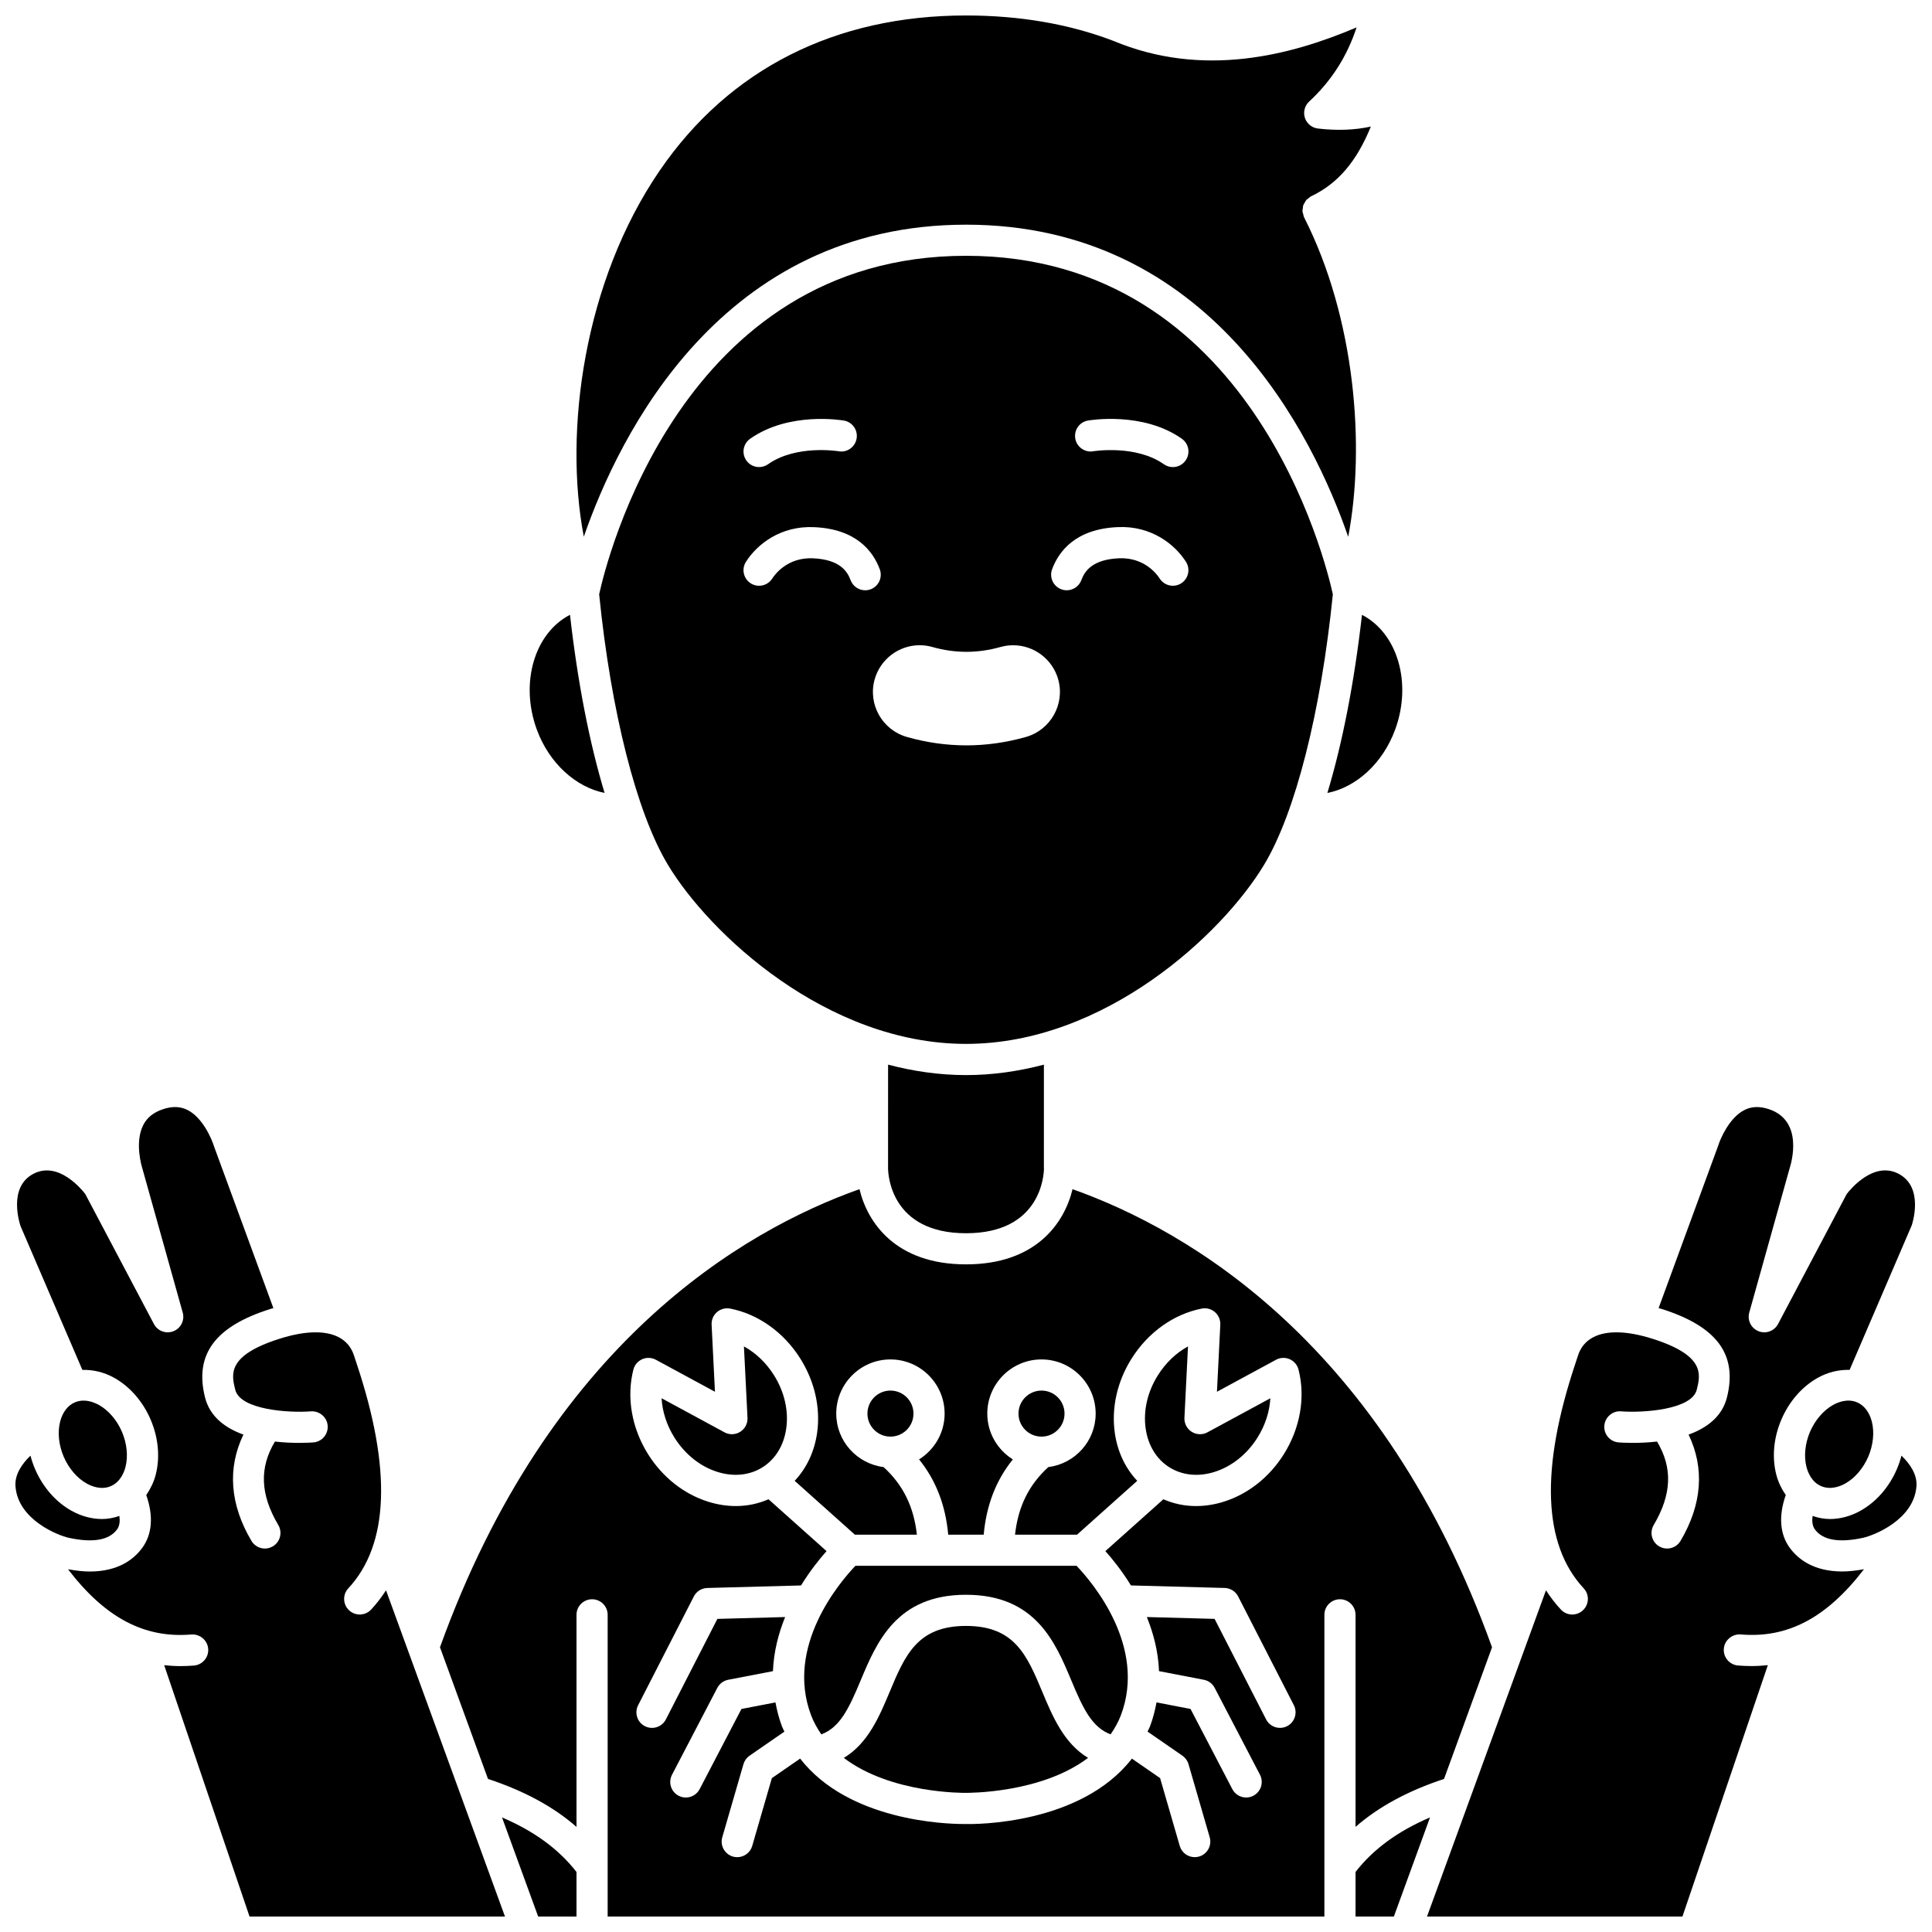 <?xml version="1.0" encoding="UTF-8"?>
<!-- Uploaded to: ICON Repo, www.iconrepo.com, Generator: ICON Repo Mixer Tools -->
<svg width="800px" height="800px" version="1.1" viewBox="144 144 512 512" xmlns="http://www.w3.org/2000/svg">
 <defs>
  <clipPath id="h">
   <path d="m148.09 437h129.91v214.9h-129.91z"/>
  </clipPath>
  <clipPath id="g">
   <path d="m277 625h20v26.902h-20z"/>
  </clipPath>
  <clipPath id="f">
   <path d="m148.09 529h27.906v24h-27.906z"/>
  </clipPath>
  <clipPath id="e">
   <path d="m296 148.09h212v138.91h-212z"/>
  </clipPath>
  <clipPath id="d">
   <path d="m503 625h20v26.902h-20z"/>
  </clipPath>
  <clipPath id="c">
   <path d="m522 437h129.9v214.9h-129.9z"/>
  </clipPath>
  <clipPath id="b">
   <path d="m260 459h280v192.9h-280z"/>
  </clipPath>
  <clipPath id="a">
   <path d="m624 529h27.902v24h-27.902z"/>
  </clipPath>
 </defs>
 <path d="m166.99 537.16c1.297 0.719 3.856 1.773 6.371 0.684 2.527-1.082 3.527-3.656 3.894-5.086 0.73-2.824 0.383-6.223-0.945-9.324-1.328-3.098-3.551-5.688-6.106-7.106-0.895-0.496-2.391-1.152-4.059-1.152-0.746 0-1.531 0.133-2.312 0.465-1.871 0.801-3.254 2.609-3.894 5.086-0.73 2.824-0.383 6.223 0.945 9.324 1.336 3.098 3.555 5.688 6.106 7.109z"/>
 <g clip-path="url(#h)">
  <path d="m242.35 570.55c-0.812 0.875-1.918 1.312-3.019 1.312-1.008 0-2.019-0.367-2.816-1.109-1.668-1.559-1.762-4.172-0.207-5.836 10.793-11.582 11.539-31.629 2.195-59.586-0.277-0.82-0.504-1.5-0.66-2.008-0.695-2.234-2.066-3.898-4.074-4.945-3.562-1.859-8.977-1.723-15.684 0.402-14.012 4.438-12.746 9.477-11.742 13.523 1.34 5.352 14.34 6.172 20.055 5.715 2.234-0.152 4.262 1.52 4.438 3.797s-1.52 4.262-3.797 4.438c-1.027 0.078-5.262 0.332-10.18-0.227-4.172 6.945-3.902 14.031 0.887 22.117 1.16 1.961 0.516 4.496-1.449 5.656-0.66 0.391-1.387 0.578-2.102 0.578-1.414 0-2.789-0.723-3.555-2.023-5.746-9.695-6.402-19.328-2.133-28.172-4.75-1.711-8.883-4.691-10.18-9.875-2.836-11.336 2.652-18.773 17.258-23.402 0.293-0.094 0.57-0.156 0.863-0.242l-15.695-42.766c-0.668-2.176-3.047-7.656-6.973-9.695-1.918-0.996-4.047-1.09-6.519-0.277-2.559 0.84-4.301 2.231-5.316 4.25-2.359 4.691-0.285 11.246-0.266 11.309l10.742 38.355c0.57 2.031-0.488 4.168-2.449 4.945-1.953 0.781-4.191-0.039-5.18-1.906l-18.203-34.461c-1.039-1.348-7.141-8.742-13.691-5.371-6.965 3.59-3.586 13.508-3.438 13.926l16.367 38.059c2.805-0.062 5.695 0.574 8.406 2.086 4.176 2.324 7.609 6.258 9.676 11.066v0.004c2.066 4.816 2.543 10.016 1.352 14.641-0.52 2.016-1.422 3.785-2.508 5.379 1.945 5.469 1.598 10.371-1.051 13.984-2.254 3.078-6.41 6.277-13.922 6.277-1.719 0-3.664-0.227-5.754-0.598 9.891 12.898 20.25 18.34 32.688 17.285 2.223-0.156 4.262 1.504 4.457 3.777 0.188 2.269-1.504 4.266-3.777 4.457-1.203 0.094-2.379 0.145-3.535 0.145-1.492 0-2.941-0.09-4.352-0.242l22.625 66.613h67.691l-31.523-86.453c-1.176 1.805-2.477 3.516-3.949 5.098z"/>
 </g>
 <path d="m426.11 518.62c0 3.367-2.731 6.098-6.098 6.098-3.371 0-6.102-2.731-6.102-6.098 0-3.367 2.731-6.102 6.102-6.102 3.367 0 6.098 2.734 6.098 6.102"/>
 <g clip-path="url(#g)">
  <path d="m277.04 625.64 9.582 26.27h10.156v-11.816c-4.695-6.035-11.199-10.809-19.738-14.453z"/>
 </g>
 <g clip-path="url(#f)">
  <path d="m175.03 549.3c0.699-0.953 0.785-2.258 0.609-3.562-1.473 0.508-3.008 0.82-4.59 0.82-2.699 0-5.481-0.734-8.086-2.184-4.176-2.324-7.609-6.258-9.676-11.066-0.5-1.164-0.895-2.356-1.211-3.547-2.211 2.133-4.215 4.965-3.973 8.133 0.684 8.906 11.312 13.02 14.117 13.641 6.394 1.383 10.703 0.645 12.809-2.234z"/>
 </g>
 <path d="m495.77 354.14c7.598-1.484 14.66-7.816 17.953-16.766 4.57-12.434 0.586-25.617-8.785-30.438-2.031 17.91-5.184 34.031-9.168 47.203z"/>
 <path d="m479.05 373.09c8.258-13.77 15.035-40.5 18.168-71.59-1.855-8.512-21.527-89.711-97.219-89.711s-95.367 81.199-97.215 89.715c3.129 31.09 9.906 57.824 18.168 71.59 11.023 18.387 42.242 47.547 79.047 47.547 36.801 0 68.02-29.16 79.051-47.551zm-136.26-112.81c10.305-7.262 24.27-4.922 24.863-4.824 2.246 0.391 3.75 2.531 3.356 4.777-0.391 2.242-2.523 3.762-4.769 3.356-0.25-0.039-11.273-1.793-18.695 3.438-0.723 0.512-1.551 0.754-2.375 0.754-1.297 0-2.578-0.605-3.379-1.75-1.309-1.863-0.863-4.441 1-5.75zm30.5 40.152c-1.676 0-3.25-1.027-3.875-2.691-0.867-2.336-2.856-5.484-10.031-5.789-6.531-0.258-9.883 4.039-10.73 5.367-1.223 1.922-3.773 2.488-5.699 1.273-1.926-1.223-2.496-3.777-1.273-5.699 2.977-4.688 9.234-9.598 18.051-9.191 11.141 0.477 15.617 6.332 17.418 11.164 0.793 2.141-0.293 4.512-2.434 5.312-0.461 0.168-0.945 0.254-1.426 0.254zm42.578 38.875c-5.207 1.473-10.512 2.223-15.762 2.223-5.258 0-10.562-0.746-15.766-2.227-6.57-1.863-10.402-8.723-8.539-15.293 1.5-5.312 6.402-9.02 11.918-9.02 1.145 0 2.289 0.16 3.391 0.477 2.984 0.848 6.008 1.273 9 1.273 2.992 0 6.023-0.43 9.023-1.277 1.094-0.309 2.223-0.465 3.367-0.465 5.535 0 10.434 3.711 11.93 9.031 1.852 6.566-1.992 13.418-8.562 15.277zm41.16-40.719c-1.922 1.219-4.477 0.648-5.699-1.273-0.848-1.328-4.203-5.621-10.73-5.367-7.172 0.305-9.164 3.453-10.031 5.789-0.621 1.664-2.191 2.691-3.875 2.691-0.48 0-0.961-0.086-1.441-0.262-2.141-0.797-3.227-3.176-2.434-5.312 1.801-4.832 6.277-10.688 17.418-11.164 8.797-0.406 15.074 4.5 18.051 9.191 1.238 1.93 0.664 4.484-1.258 5.707zm1.168-32.555c-0.801 1.141-2.082 1.75-3.379 1.75-0.82 0-1.652-0.242-2.375-0.754-7.465-5.258-18.621-3.457-18.723-3.438-2.234 0.383-4.383-1.129-4.762-3.375-0.379-2.246 1.113-4.379 3.356-4.766 0.598-0.102 14.594-2.434 24.891 4.824 1.859 1.312 2.309 3.891 0.992 5.758z"/>
 <path d="m386.08 518.62c0 3.367-2.731 6.098-6.102 6.098-3.367 0-6.098-2.731-6.098-6.098 0-3.367 2.731-6.102 6.098-6.102 3.371 0 6.102 2.734 6.102 6.102"/>
 <g clip-path="url(#e)">
  <path d="m400 203.54c64.812 0 91.965 55.793 101.29 82.723 4.559-23.918 1.883-57.93-11.691-84.672-0.008-0.012-0.004-0.023-0.012-0.039-0.008-0.016-0.02-0.027-0.027-0.047-0.117-0.238-0.125-0.496-0.191-0.746-0.07-0.27-0.188-0.527-0.203-0.797s0.062-0.523 0.098-0.789c0.039-0.262 0.027-0.523 0.113-0.777 0.086-0.25 0.258-0.461 0.387-0.695 0.133-0.227 0.223-0.477 0.395-0.672 0.184-0.211 0.438-0.352 0.664-0.523 0.199-0.152 0.355-0.348 0.586-0.461 0.012-0.008 0.027-0.004 0.043-0.012 0.016-0.008 0.023-0.02 0.039-0.027 7.019-3.371 11.965-9.07 15.801-18.469-4.305 0.949-8.957 1.113-14.039 0.52-1.594-0.191-2.941-1.297-3.441-2.824-0.496-1.531-0.062-3.211 1.117-4.309 5.894-5.465 10.051-11.945 12.582-19.664-17.391 7.394-40.676 13.527-64.504 3.551-0.004 0-0.012 0-0.016-0.004-11.66-4.453-24.781-6.707-38.992-6.707-34.68 0-62.742 14.203-81.152 41.078-20.148 29.41-25.469 69.082-20.133 97.051 9.348-26.945 36.5-82.688 101.29-82.688z"/>
 </g>
 <path d="m304.22 354.13c-3.981-13.168-7.141-29.285-9.164-47.195-9.371 4.824-13.355 18.004-8.785 30.438 3.285 8.941 10.387 15.258 17.949 16.758z"/>
 <path d="m400 428.91c-7.109 0-14.016-1.027-20.648-2.769l-0.008 27.48c0.02 1.738 0.777 17.199 20.66 17.199 19.816 0 20.637-15.359 20.66-17.199h-0.023l0.004-27.477c-6.633 1.738-13.535 2.766-20.645 2.766z"/>
 <g clip-path="url(#d)">
  <path d="m503.23 640.09v11.816h10.156l9.582-26.27c-8.539 3.644-15.047 8.418-19.738 14.453z"/>
 </g>
 <g clip-path="url(#c)">
  <path d="m618.3 554.18c-2.644-3.609-2.992-8.512-1.051-13.98-1.09-1.59-1.992-3.367-2.508-5.379-1.195-4.625-0.715-9.824 1.352-14.641v-0.004c2.066-4.812 5.5-8.742 9.676-11.066 2.711-1.512 5.602-2.148 8.402-2.082l16.461-38.305c0.055-0.172 3.434-10.09-3.531-13.68-6.519-3.367-12.633 4-13.695 5.371l-18.203 34.461c-0.988 1.871-3.223 2.688-5.18 1.906-1.961-0.781-3.016-2.914-2.449-4.945l10.68-38.16c0.465-1.449 3.82-12.688-5.519-15.75-2.473-0.809-4.606-0.719-6.519 0.277-3.922 2.039-6.301 7.516-6.891 9.453l-15.777 43.008c0.289 0.086 0.57 0.148 0.863 0.242 14.605 4.629 20.09 12.066 17.258 23.398-1.297 5.184-5.43 8.164-10.18 9.879 4.269 8.852 3.613 18.477-2.133 28.172-0.773 1.301-2.148 2.023-3.555 2.023-0.715 0-1.441-0.188-2.102-0.578-1.965-1.16-2.609-3.699-1.449-5.656 4.789-8.086 5.059-15.172 0.887-22.117-4.922 0.559-9.156 0.305-10.18 0.227-2.277-0.176-3.969-2.164-3.789-4.434 0.172-2.269 2.18-3.984 4.43-3.801 5.734 0.441 18.723-0.395 20.059-5.719 1.008-4.043 2.269-9.082-11.742-13.52-6.699-2.121-12.121-2.258-15.684-0.402-2.012 1.051-3.383 2.715-4.074 4.945-0.156 0.508-0.383 1.184-0.66 2.008-9.34 27.957-8.598 48.004 2.195 59.586 1.559 1.664 1.461 4.277-0.207 5.836-0.793 0.742-1.809 1.109-2.816 1.109-1.105 0-2.207-0.438-3.019-1.312-1.473-1.582-2.773-3.293-3.953-5.098l-31.523 86.449h67.691l22.633-66.621c-1.414 0.152-2.863 0.242-4.352 0.242-1.156 0-2.332-0.051-3.535-0.145-2.277-0.191-3.965-2.184-3.777-4.457 0.191-2.269 2.215-3.934 4.457-3.777 12.43 1.062 22.797-4.387 32.688-17.285-2.086 0.375-4.035 0.598-5.754 0.598-7.516-0.004-11.668-3.195-13.922-6.277z"/>
 </g>
 <g clip-path="url(#b)">
  <path d="m503.23 628.14c6.141-5.356 13.906-9.555 23.453-12.703l12.719-34.883c-28.941-80.402-80.164-110.38-111.17-121.41-2.121 8.863-9.582 19.926-28.23 19.926-18.652 0-26.113-11.07-28.23-19.934-30.996 11.027-82.227 40.992-111.17 121.41l12.723 34.891c9.551 3.148 17.316 7.348 23.453 12.703v-56.191c0-2.285 1.848-4.129 4.129-4.129 2.285 0 4.129 1.848 4.129 4.129v79.953h189.94v-79.953c0-2.285 1.848-4.129 4.129-4.129 2.285 0 4.129 1.848 4.129 4.129v56.191zm-59.52-63.984 24.852 0.672c1.508 0.047 2.875 0.906 3.559 2.246l14.762 28.82c1.039 2.027 0.238 4.519-1.793 5.559-0.602 0.309-1.246 0.453-1.879 0.453-1.5 0-2.949-0.816-3.68-2.246l-13.652-26.641-17.953-0.488c1.75 4.336 3.023 9.156 3.227 14.34l11.871 2.285c1.238 0.242 2.301 1.031 2.879 2.152l12 23.016c1.055 2.019 0.27 4.512-1.754 5.57-0.605 0.316-1.262 0.465-1.902 0.465-1.492 0-2.93-0.805-3.668-2.223l-11.078-21.246-9.012-1.734c-0.395 2.098-0.918 4.215-1.734 6.371-0.188 0.484-0.438 0.898-0.641 1.367l9.234 6.379c0.781 0.539 1.355 1.332 1.621 2.246l5.613 19.371c0.633 2.188-0.629 4.481-2.82 5.117-0.383 0.105-0.773 0.16-1.148 0.16-1.797 0-3.445-1.172-3.969-2.981l-5.203-17.965-7.473-5.168c-13.574 17.5-41.613 17.414-43.973 17.324-0.129 0.004-0.336 0.004-0.605 0.004-4.758 0-30.512-0.801-43.348-17.336l-7.492 5.18-5.203 17.965c-0.523 1.809-2.172 2.981-3.969 2.981-0.379 0-0.77-0.055-1.148-0.16-2.188-0.637-3.453-2.93-2.82-5.117l5.613-19.371c0.266-0.914 0.84-1.707 1.621-2.246l9.23-6.379c-0.203-0.465-0.449-0.883-0.637-1.367-0.816-2.16-1.34-4.277-1.734-6.371l-9.012 1.734-11.078 21.246c-0.738 1.418-2.172 2.223-3.668 2.223-0.641 0-1.293-0.148-1.902-0.465-2.023-1.059-2.809-3.547-1.754-5.57l12-23.016c0.582-1.117 1.641-1.906 2.879-2.152l11.871-2.285c0.203-5.184 1.469-9.996 3.227-14.34l-17.953 0.488-13.652 26.641c-0.73 1.43-2.176 2.246-3.68 2.246-0.633 0-1.277-0.145-1.879-0.453-2.027-1.039-2.832-3.527-1.793-5.559l14.762-28.82c0.684-1.344 2.051-2.199 3.559-2.246l24.852-0.672c2.383-3.875 4.856-6.953 6.758-9.098l-15.375-13.742c-2.715 1.184-5.641 1.801-8.656 1.801-2.414 0-4.891-0.387-7.359-1.16-6.418-2.016-12.055-6.469-15.879-12.539-4.367-6.934-5.797-15.117-3.918-22.461 0.312-1.23 1.18-2.25 2.344-2.758 1.164-0.516 2.5-0.453 3.621 0.152l15.652 8.477-0.887-17.781c-0.062-1.273 0.461-2.496 1.426-3.332 0.961-0.824 2.25-1.164 3.5-0.93 7.434 1.465 14.203 6.289 18.57 13.227 3.828 6.07 5.41 13.078 4.461 19.734-0.715 4.988-2.789 9.336-5.945 12.684l15.957 14.27h16.43c-0.816-7.457-3.691-13.234-8.828-17.91-7.051-0.906-12.539-6.879-12.539-14.172 0-7.918 6.441-14.359 14.359-14.359s14.359 6.441 14.359 14.359c0 5.125-2.719 9.594-6.769 12.137 4.445 5.5 7.008 12.086 7.723 19.945h9.402c0.715-7.856 3.277-14.441 7.723-19.945-4.051-2.539-6.769-7.012-6.769-12.137 0-7.918 6.441-14.359 14.359-14.359 7.918 0 14.359 6.441 14.359 14.359 0 7.293-5.484 13.27-12.539 14.172-5.137 4.672-8.012 10.449-8.828 17.91h16.43l15.957-14.27c-3.16-3.344-5.231-7.695-5.945-12.684-0.945-6.656 0.633-13.668 4.461-19.734 4.367-6.938 11.137-11.762 18.57-13.227 1.242-0.246 2.535 0.094 3.5 0.93 0.957 0.836 1.484 2.062 1.426 3.332l-0.887 17.781 15.652-8.477c1.117-0.605 2.453-0.668 3.621-0.152 1.164 0.508 2.031 1.527 2.344 2.758 1.879 7.344 0.445 15.531-3.918 22.461-3.824 6.07-9.461 10.523-15.879 12.539-2.473 0.777-4.941 1.16-7.359 1.16-3.019 0-5.941-0.609-8.656-1.801l-15.375 13.742c1.914 2.137 4.394 5.223 6.777 9.094z"/>
 </g>
 <path d="m341.15 500.81 0.945 18.934c0.074 1.488-0.66 2.902-1.926 3.699-1.262 0.797-2.844 0.855-4.172 0.137l-16.668-9.027c0.199 3.555 1.363 7.176 3.426 10.457 2.785 4.41 6.816 7.633 11.367 9.059 4.301 1.355 8.547 0.918 11.965-1.23 3.406-2.152 5.633-5.789 6.273-10.258 0.672-4.723-0.484-9.754-3.266-14.168-2.062-3.273-4.824-5.891-7.945-7.602z"/>
 <path d="m636.16 515.64c-2.535-1.09-5.078-0.031-6.375 0.684-2.547 1.422-4.769 4.012-6.106 7.106-1.324 3.102-1.672 6.5-0.945 9.324 0.371 1.438 1.367 4.012 3.891 5.086 2.539 1.086 5.082 0.031 6.375-0.684 2.547-1.422 4.769-4.012 6.106-7.109 1.324-3.098 1.672-6.496 0.945-9.32-0.637-2.477-2.019-4.285-3.891-5.086z"/>
 <path d="m465.86 534.07c4.551-1.434 8.586-4.648 11.367-9.059 2.066-3.277 3.231-6.902 3.426-10.457l-16.668 9.027c-1.316 0.719-2.898 0.656-4.172-0.137-1.262-0.793-1.996-2.211-1.926-3.699l0.945-18.934c-3.121 1.707-5.883 4.328-7.953 7.606-2.785 4.41-3.941 9.445-3.266 14.168 0.637 4.469 2.863 8.109 6.273 10.258 3.426 2.144 7.68 2.582 11.973 1.227z"/>
 <path d="m420.29 592.52c-4.121-9.852-7.375-17.633-20.293-17.633s-16.172 7.781-20.293 17.633c-2.691 6.434-5.691 13.496-12.082 17.344 12.551 9.547 31.988 9.25 32.273 9.262 0.066 0 0.129 0.004 0.199 0 0.223-0.027 19.691 0.23 32.254-9.273-6.383-3.852-9.371-10.906-12.059-17.332z"/>
 <path d="m408.61 558.95h-17.172-0.051-20.691c-4.188 4.394-18.664 21.387-11.734 39.648 0.707 1.859 1.656 3.492 2.703 5.031 4.981-1.895 7.305-6.863 10.418-14.301 4.234-10.113 9.504-22.699 27.914-22.699 18.414 0 23.68 12.586 27.914 22.699 3.109 7.438 5.434 12.402 10.41 14.297 1.055-1.535 2.008-3.172 2.715-5.027 6.93-18.262-7.551-35.25-11.734-39.648z"/>
 <g clip-path="url(#a)">
  <path d="m647.91 529.76c-0.312 1.195-0.711 2.383-1.207 3.543-2.066 4.816-5.5 8.746-9.676 11.07-2.606 1.453-5.387 2.184-8.086 2.184-1.578 0-3.113-0.316-4.59-0.82-0.172 1.305-0.086 2.609 0.609 3.562 2.106 2.879 6.422 3.621 12.797 2.227 2.812-0.617 13.438-4.734 14.125-13.641 0.242-3.16-1.762-5.992-3.973-8.125z"/>
 </g>
</svg>